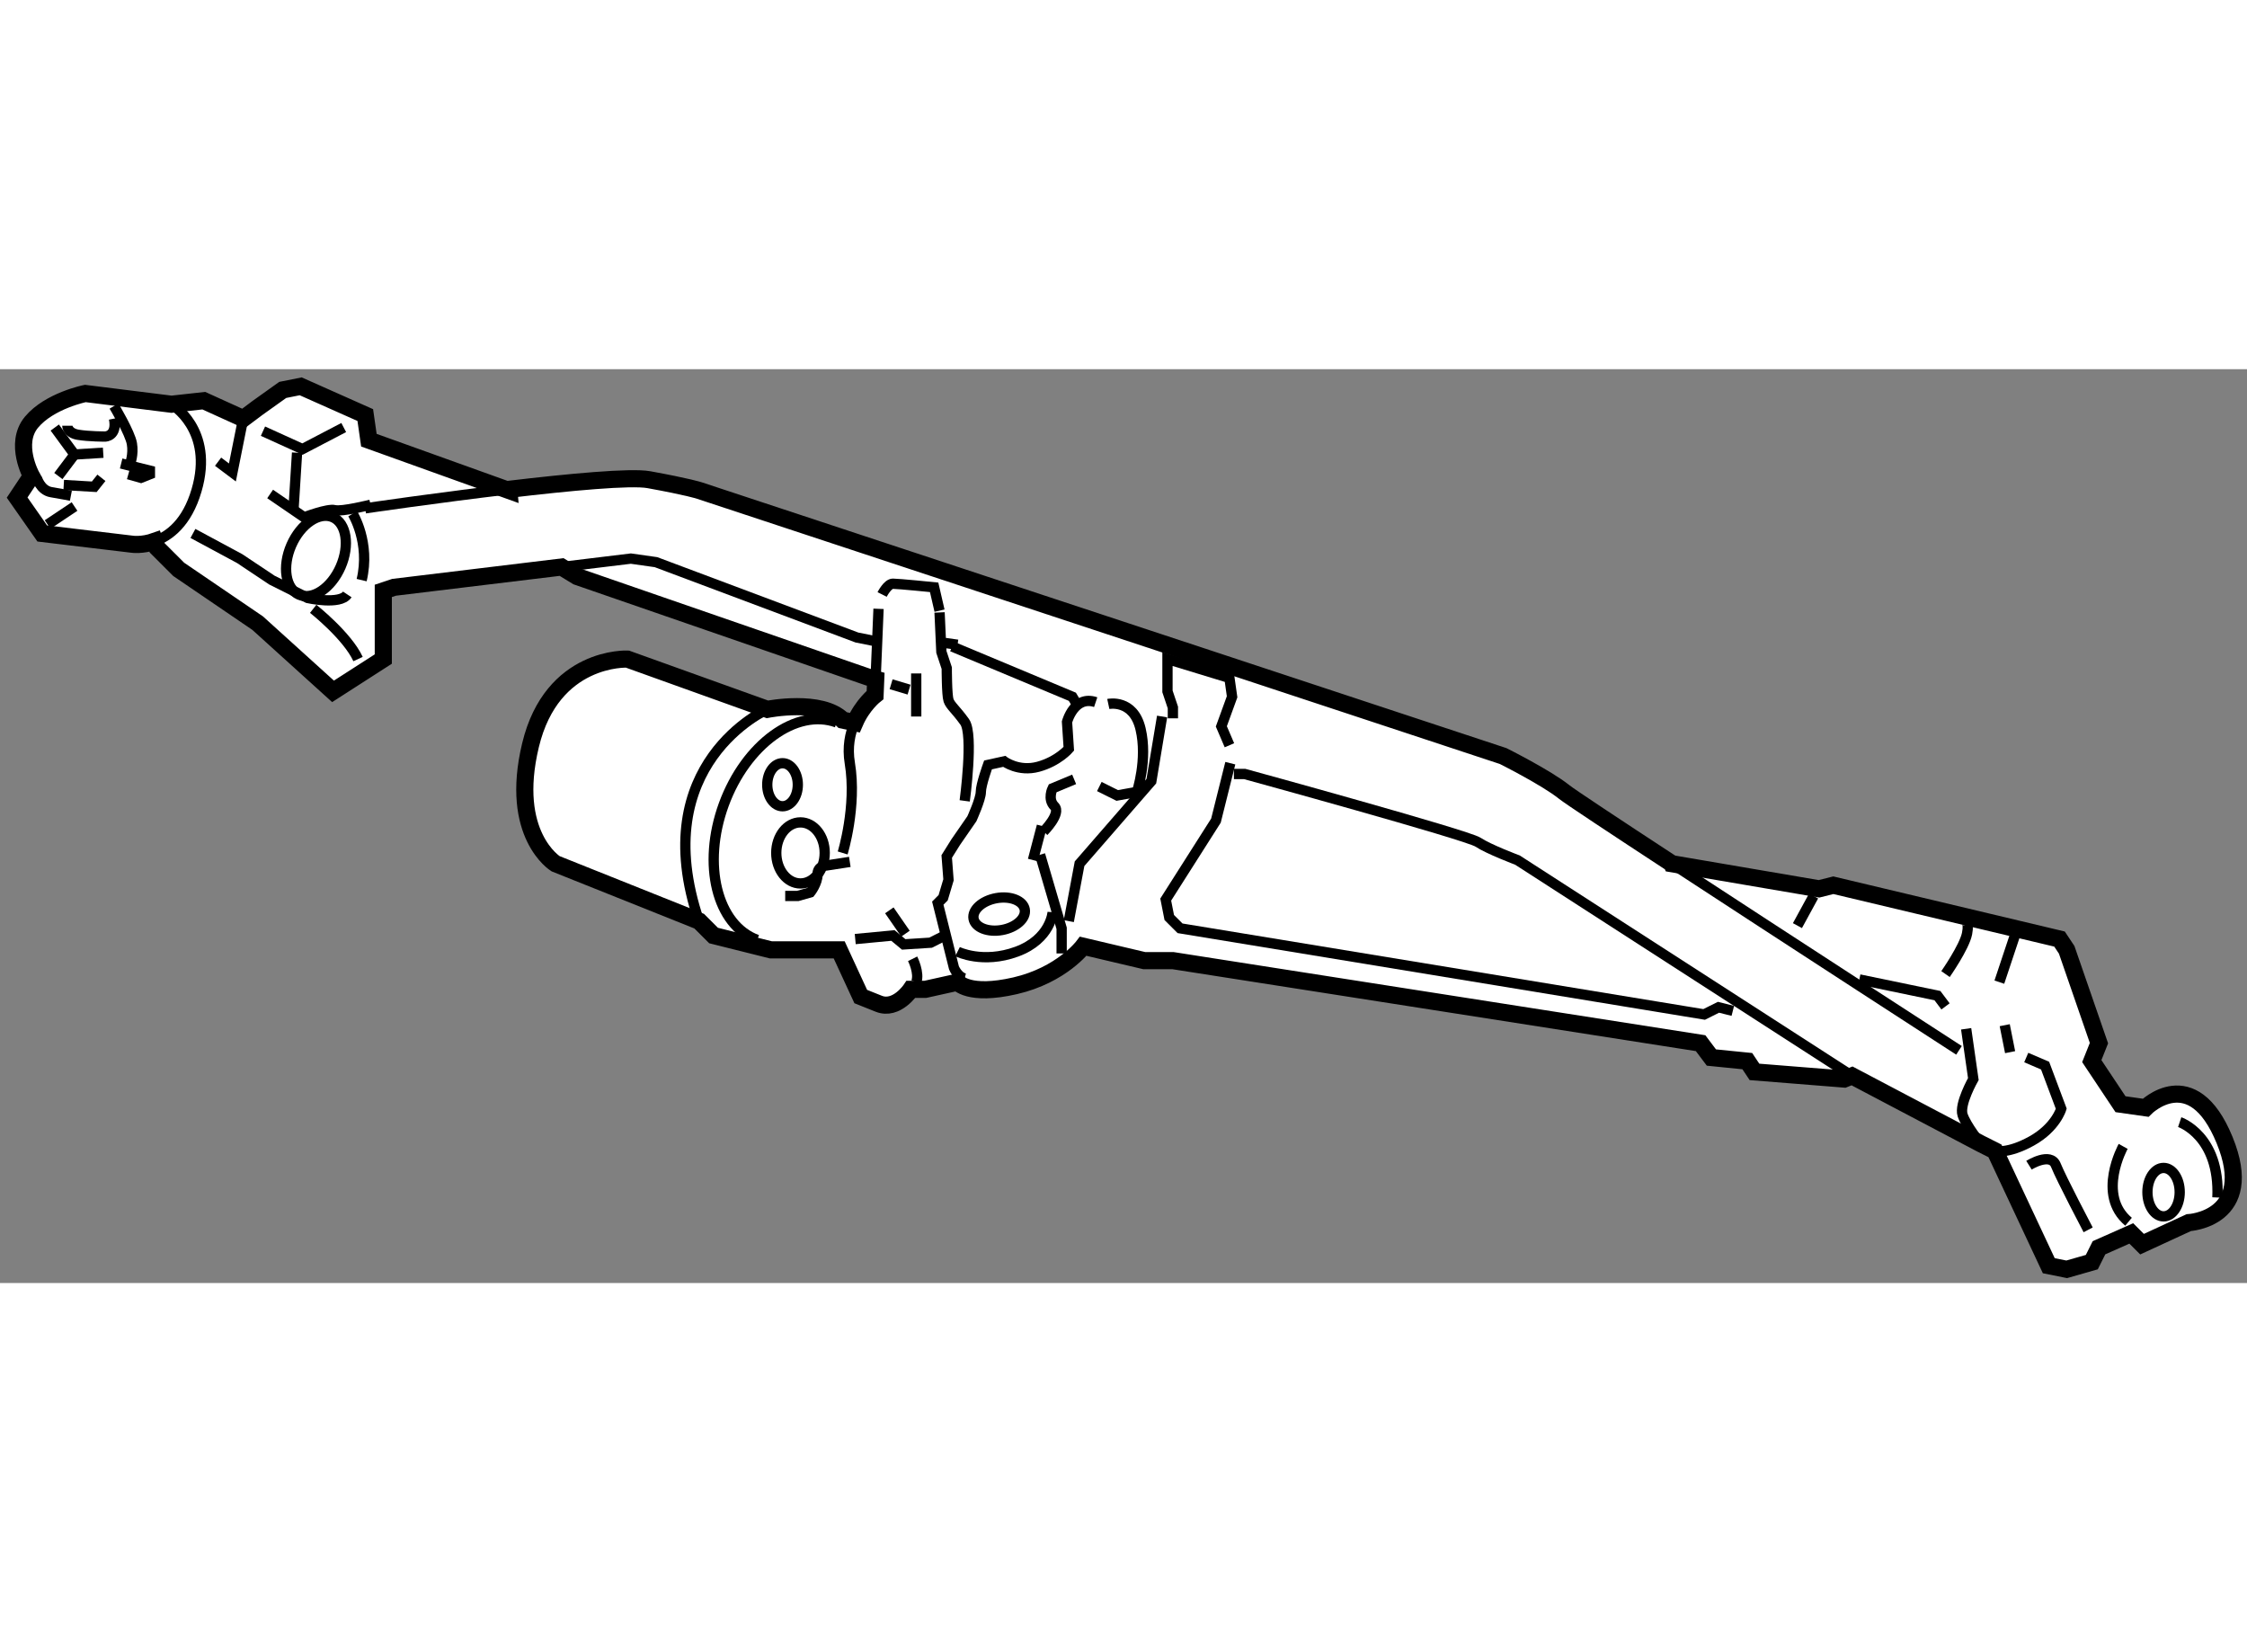 <?xml version="1.0" encoding="utf-8"?>
<!-- Generator: Adobe Illustrator 15.1.0, SVG Export Plug-In . SVG Version: 6.00 Build 0)  -->
<!DOCTYPE svg PUBLIC "-//W3C//DTD SVG 1.1//EN" "http://www.w3.org/Graphics/SVG/1.1/DTD/svg11.dtd">
<svg version="1.1" xmlns="http://www.w3.org/2000/svg" xmlns:xlink="http://www.w3.org/1999/xlink" x="0px" y="0px" width="244.8px"
	 height="180px" viewBox="20.615 122.945 65.581 26.671" enable-background="new 0 0 244.8 180" xml:space="preserve">
	
<rect x="20.615" y="122.945" width="65.581" height="26.671" fill="#808080" stroke="none"/>
	
<g><path fill="#FFFFFF" stroke="#000000" stroke-width="0.5" d="M69.409,137.378l4.295,0.733l0.419-0.105l6.601,1.571l0.209,0.314
			l0.942,2.724l-0.209,0.524l0.838,1.258l0.733,0.104c0,0,1.362-1.361,2.305,0.943s-1.047,2.41-1.047,2.41l-1.362,0.628
			l-0.314-0.313l-0.943,0.418l-0.209,0.419l-0.733,0.21l-0.523-0.105l-1.571-3.352l-0.419-0.211l0,0l-3.752-1.977l-0.229,0.092
			l-2.619-0.209l-0.209-0.314l-1.048-0.105l-0.315-0.419l-15.399-2.409h-0.838l-1.781-0.42c0,0-0.628,0.839-1.99,1.154
			c-1.362,0.313-1.677-0.105-1.677-0.105l-0.943,0.209h-0.419c0,0-0.419,0.629-0.942,0.419c-0.523-0.209-0.523-0.209-0.523-0.209
			l-0.629-1.362h-1.991l-1.676-0.419l-0.419-0.419l-4.191-1.676c0,0-1.362-0.838-0.733-3.457c0.628-2.62,2.828-2.516,2.828-2.516
			l4.086,1.467c0,0,1.572-0.314,2.2,0.314l0.35,0.075c0.225-0.522,0.593-0.808,0.593-0.808l0.019-0.46l-0.229-0.064l-8.486-2.934
			l-0.453-0.277l-4.89,0.592l-0.314,0.105v1.989l-1.467,0.943l-2.2-1.991l-2.305-1.57l-0.629-0.629l-0.07-0.19
			c-0.368,0.131-0.663,0.085-0.663,0.085l-2.62-0.313l-0.733-1.048l0.419-0.629c0,0-0.523-0.942,0-1.571
			c0.523-0.628,1.571-0.838,1.571-0.838l2.515,0.314l0,0l0.943-0.104l1.152,0.523l0.419-0.314l0.733-0.523l0.524-0.105l1.885,0.839
			l0.105,0.733l4.085,1.467l-0.003-0.032c1.777-0.21,3.561-0.378,4.089-0.282c1.152,0.209,1.467,0.314,1.467,0.314l23.466,7.752
			c0,0,1.258,0.629,1.781,1.048c0.172,0.138,1.472,0.997,3.141,2.09L69.409,137.378z"></path><path fill="none" stroke="#000000" stroke-width="0.3" d="M69.406,137.372c3.418,2.237,8.384,5.453,8.384,5.453"></path><path fill="none" stroke="#000000" stroke-width="0.3" d="M31.274,127.006c0,0,2.089-0.308,4.188-0.556"></path><path fill="none" stroke="#000000" stroke-width="0.3" d="M74.667,143.571l-9.764-6.299c0,0-0.837-0.314-1.152-0.523
			c-0.313-0.209-6.81-1.99-6.81-1.99h-0.313"></path><polyline fill="none" stroke="#000000" stroke-width="0.3" points="37.002,128.719 39.027,128.473 39.761,128.577 45.627,130.777 
			46.151,130.882 		"></polyline><polyline fill="none" stroke="#000000" stroke-width="0.3" points="71.189,141.673 70.771,141.568 70.352,141.777 55.056,139.263 
			54.741,138.948 54.638,138.425 56.104,136.12 56.523,134.444 		"></polyline><path fill="none" stroke="#000000" stroke-width="0.3" d="M45.558,133.262c-0.135,0.313-0.219,0.711-0.14,1.183
			c0.209,1.257-0.209,2.619-0.209,2.619"></path><line fill="none" stroke="#000000" stroke-width="0.3" x1="46.256" y1="129.939" x2="46.17" y2="131.994"></line><path fill="none" stroke="#000000" stroke-width="0.3" d="M25.618,123.968c0,0,1.258,0.733,0.733,2.515
			c-0.28,0.952-0.8,1.335-1.223,1.485"></path><polyline fill="none" stroke="#000000" stroke-width="0.3" points="27.713,124.387 27.398,125.959 26.98,125.645 		"></polyline><polyline fill="none" stroke="#000000" stroke-width="0.3" points="51.809,139.054 52.123,137.378 54.218,134.968 54.532,133.082 
					"></polyline><path fill="none" stroke="#000000" stroke-width="0.3" d="M26.246,127.739l1.362,0.733l0.943,0.629l1.047,0.523
			c0,0,0.943,0.209,1.153-0.105"></path><path fill="none" stroke="#000000" stroke-width="0.3" d="M43.008,132.872c0,0-3.562,1.572-1.99,6.182"></path><path fill="none" stroke="#000000" stroke-width="0.3" d="M42.715,139.602c-1.178-0.431-1.615-2.2-0.975-3.953
			c0.642-1.753,2.116-2.825,3.295-2.394"></path><path fill="none" stroke="#000000" stroke-width="0.3" d="M23.942,124.02c0,0,0.471,0.786,0.523,1.101
			c0.053,0.314-0.052,0.577-0.052,0.577"></path><line fill="none" stroke="#000000" stroke-width="0.3" x1="22.004" y1="127.478" x2="22.79" y2="126.953"></line><path fill="none" stroke="#000000" stroke-width="0.3" d="M21.689,126.115c0,0,0.104,0.366,0.419,0.419
			c0.314,0.053,0.576,0.104,0.576,0.104"></path><polyline fill="none" stroke="#000000" stroke-width="0.3" points="28.29,124.754 29.442,125.277 30.647,124.648 		"></polyline><line fill="none" stroke="#000000" stroke-width="0.3" x1="29.285" y1="125.383" x2="29.18" y2="127.059"></line><path fill="none" stroke="#000000" stroke-width="0.3" d="M28.499,126.587l0.995,0.681c0,0,0.682-0.262,0.891-0.209
			c0.209,0.053,1.048-0.158,1.048-0.158"></path><path fill="none" stroke="#000000" stroke-width="0.3" d="M30.908,127.162c0,0,0.524,0.84,0.262,1.939"></path><polyline fill="none" stroke="#000000" stroke-width="0.3" points="22.213,124.648 22.79,125.435 22.318,126.063 		"></polyline><line fill="none" stroke="#000000" stroke-width="0.3" x1="22.79" y1="125.435" x2="23.627" y2="125.383"></line><path fill="none" stroke="#000000" stroke-width="0.3" d="M22.58,124.596c0,0,0,0.21,0.314,0.263
			c0.314,0.052,0.786,0.052,0.786,0.052s0.367,0,0.262-0.523"></path><path fill="none" stroke="#000000" stroke-width="0.3" d="M29.756,129.939c0,0,0.995,0.786,1.309,1.466"></path><polyline fill="none" stroke="#000000" stroke-width="0.3" points="48.404,131.039 51.913,132.506 52.07,132.769 		"></polyline><polyline fill="none" stroke="#000000" stroke-width="0.3" points="45.576,139.577 46.676,139.473 46.99,139.733 47.776,139.683 
			48.194,139.473 		"></polyline><polyline fill="none" stroke="#000000" stroke-width="0.3" points="50.971,137.115 51.6,139.263 51.6,139.997 		"></polyline><path fill="none" stroke="#000000" stroke-width="0.3" d="M52.594,132.663c-0.628-0.21-0.837,0.576-0.837,0.576l0.052,0.785
			c0,0-0.314,0.367-0.891,0.524c-0.575,0.157-0.995-0.157-0.995-0.157l-0.472,0.104c0,0-0.209,0.577-0.209,0.786
			c0,0.21-0.262,0.785-0.262,0.785l-0.472,0.682l-0.262,0.419l0.052,0.681l-0.156,0.523l-0.157,0.158l0.472,1.886
			c0,0,0.104,0.262,0.313,0.313"></path><path fill="none" stroke="#000000" stroke-width="0.3" d="M52.962,132.716c0,0,0.733-0.158,0.942,0.732
			c0.21,0.891-0.105,1.834-0.105,1.834l-0.576,0.104l-0.523-0.261"></path><path fill="none" stroke="#000000" stroke-width="0.3" d="M51.076,136.435c0,0,0.523-0.523,0.314-0.733
			c-0.211-0.21-0.054-0.524-0.054-0.524l0.629-0.262"></path><ellipse transform="matrix(0.984 -0.179 0.179 0.984 -24.02 11.129)" fill="none" stroke="#000000" stroke-width="0.3" cx="49.739" cy="138.844" rx="0.759" ry="0.472"></ellipse><path fill="none" stroke="#000000" stroke-width="0.3" d="M45.418,137.325l-0.682,0.105c0,0-0.261-0.002-0.261,0.262
			c0,0.262-0.21,0.523-0.21,0.523l-0.366,0.104h-0.367"></path><line fill="none" stroke="#000000" stroke-width="0.3" x1="46.623" y1="132.14" x2="47.147" y2="132.297"></line><line fill="none" stroke="#000000" stroke-width="0.3" x1="47.356" y1="131.825" x2="47.356" y2="133.082"></line><path fill="none" stroke="#000000" stroke-width="0.3" d="M48.771,135.544c0,0,0.263-1.938,0-2.305
			c-0.262-0.367-0.419-0.471-0.472-0.629c-0.052-0.156-0.052-0.941-0.052-0.941l-0.157-0.473l-0.053-1.152"></path><line fill="none" stroke="#000000" stroke-width="0.3" x1="48.562" y1="130.987" x2="48.194" y2="130.935"></line><ellipse fill="none" stroke="#000000" stroke-width="0.3" cx="43.454" cy="135.073" rx="0.446" ry="0.628"></ellipse><ellipse fill="none" stroke="#000000" stroke-width="0.3" cx="43.978" cy="137.063" rx="0.707" ry="0.891"></ellipse><path fill="none" stroke="#000000" stroke-width="0.3" d="M48.562,139.944c0,0,0.733,0.366,1.729,0
			c0.995-0.367,1.047-1.152,1.047-1.152"></path><line fill="none" stroke="#000000" stroke-width="0.3" x1="50.762" y1="137.272" x2="51.023" y2="136.276"></line><path fill="none" stroke="#000000" stroke-width="0.3" d="M47.251,140.153c0,0,0.209,0.419,0.105,0.682"></path><line fill="none" stroke="#000000" stroke-width="0.3" x1="46.571" y1="138.739" x2="47.042" y2="139.42"></line><path fill="none" stroke="#000000" stroke-width="0.3" d="M46.361,129.52c0,0,0.157-0.314,0.314-0.314s1.204,0.105,1.204,0.105
			l0.157,0.681"></path><polyline fill="none" stroke="#000000" stroke-width="0.3" points="22.475,126.325 23.366,126.377 23.575,126.115 		"></polyline><polyline fill="none" stroke="#000000" stroke-width="0.3" points="24.151,125.697 24.99,125.906 24.99,126.011 24.728,126.115 
			24.361,126.011 		"></polyline><ellipse transform="matrix(0.917 0.4 -0.4 0.917 53.791 -1.237)" fill="none" stroke="#000000" stroke-width="0.3" cx="29.861" cy="128.341" rx="0.785" ry="1.232"></ellipse><polyline fill="none" stroke="#000000" stroke-width="0.3" points="56.497,133.921 56.261,133.37 56.575,132.506 56.497,131.956 
			54.689,131.405 54.689,132.349 54.847,132.819 54.847,133.134 		"></polyline><path fill="none" stroke="#000000" stroke-width="0.3" d="M78.419,145.548c0,0-0.42-0.522-0.524-0.837
			c-0.104-0.313,0.314-1.048,0.314-1.048l-0.21-1.467"></path><path fill="none" stroke="#000000" stroke-width="0.3" d="M78.838,145.759c0,0,0.366,0.104,1.073-0.289s0.864-0.941,0.864-0.941
			l-0.472-1.258l-0.55-0.236"></path><path fill="none" stroke="#000000" stroke-width="0.3" d="M82.582,145.628c0,0-0.785,1.414,0.157,2.199"></path><path fill="none" stroke="#000000" stroke-width="0.3" d="M84.232,144.92c0,0,1.179,0.394,1.101,2.2"></path><line fill="none" stroke="#000000" stroke-width="0.3" x1="73.547" y1="138.32" x2="73.075" y2="139.185"></line><line fill="none" stroke="#000000" stroke-width="0.3" x1="79.125" y1="142.091" x2="79.282" y2="142.878"></line><path fill="none" stroke="#000000" stroke-width="0.3" d="M79.833,146.178c0,0,0.628-0.394,0.785,0
			c0.157,0.393,0.942,1.886,0.942,1.886"></path><polyline fill="none" stroke="#000000" stroke-width="0.3" points="74.882,140.756 77.161,141.228 77.397,141.542 		"></polyline><line fill="none" stroke="#000000" stroke-width="0.3" x1="79.439" y1="139.42" x2="78.968" y2="140.835"></line><path fill="none" stroke="#000000" stroke-width="0.3" d="M77.946,139.027c0,0,0.157,0,0.079,0.393
			c-0.079,0.394-0.628,1.179-0.628,1.179"></path><ellipse fill="none" stroke="#000000" stroke-width="0.3" cx="83.761" cy="146.964" rx="0.471" ry="0.707"></ellipse></g>


</svg>